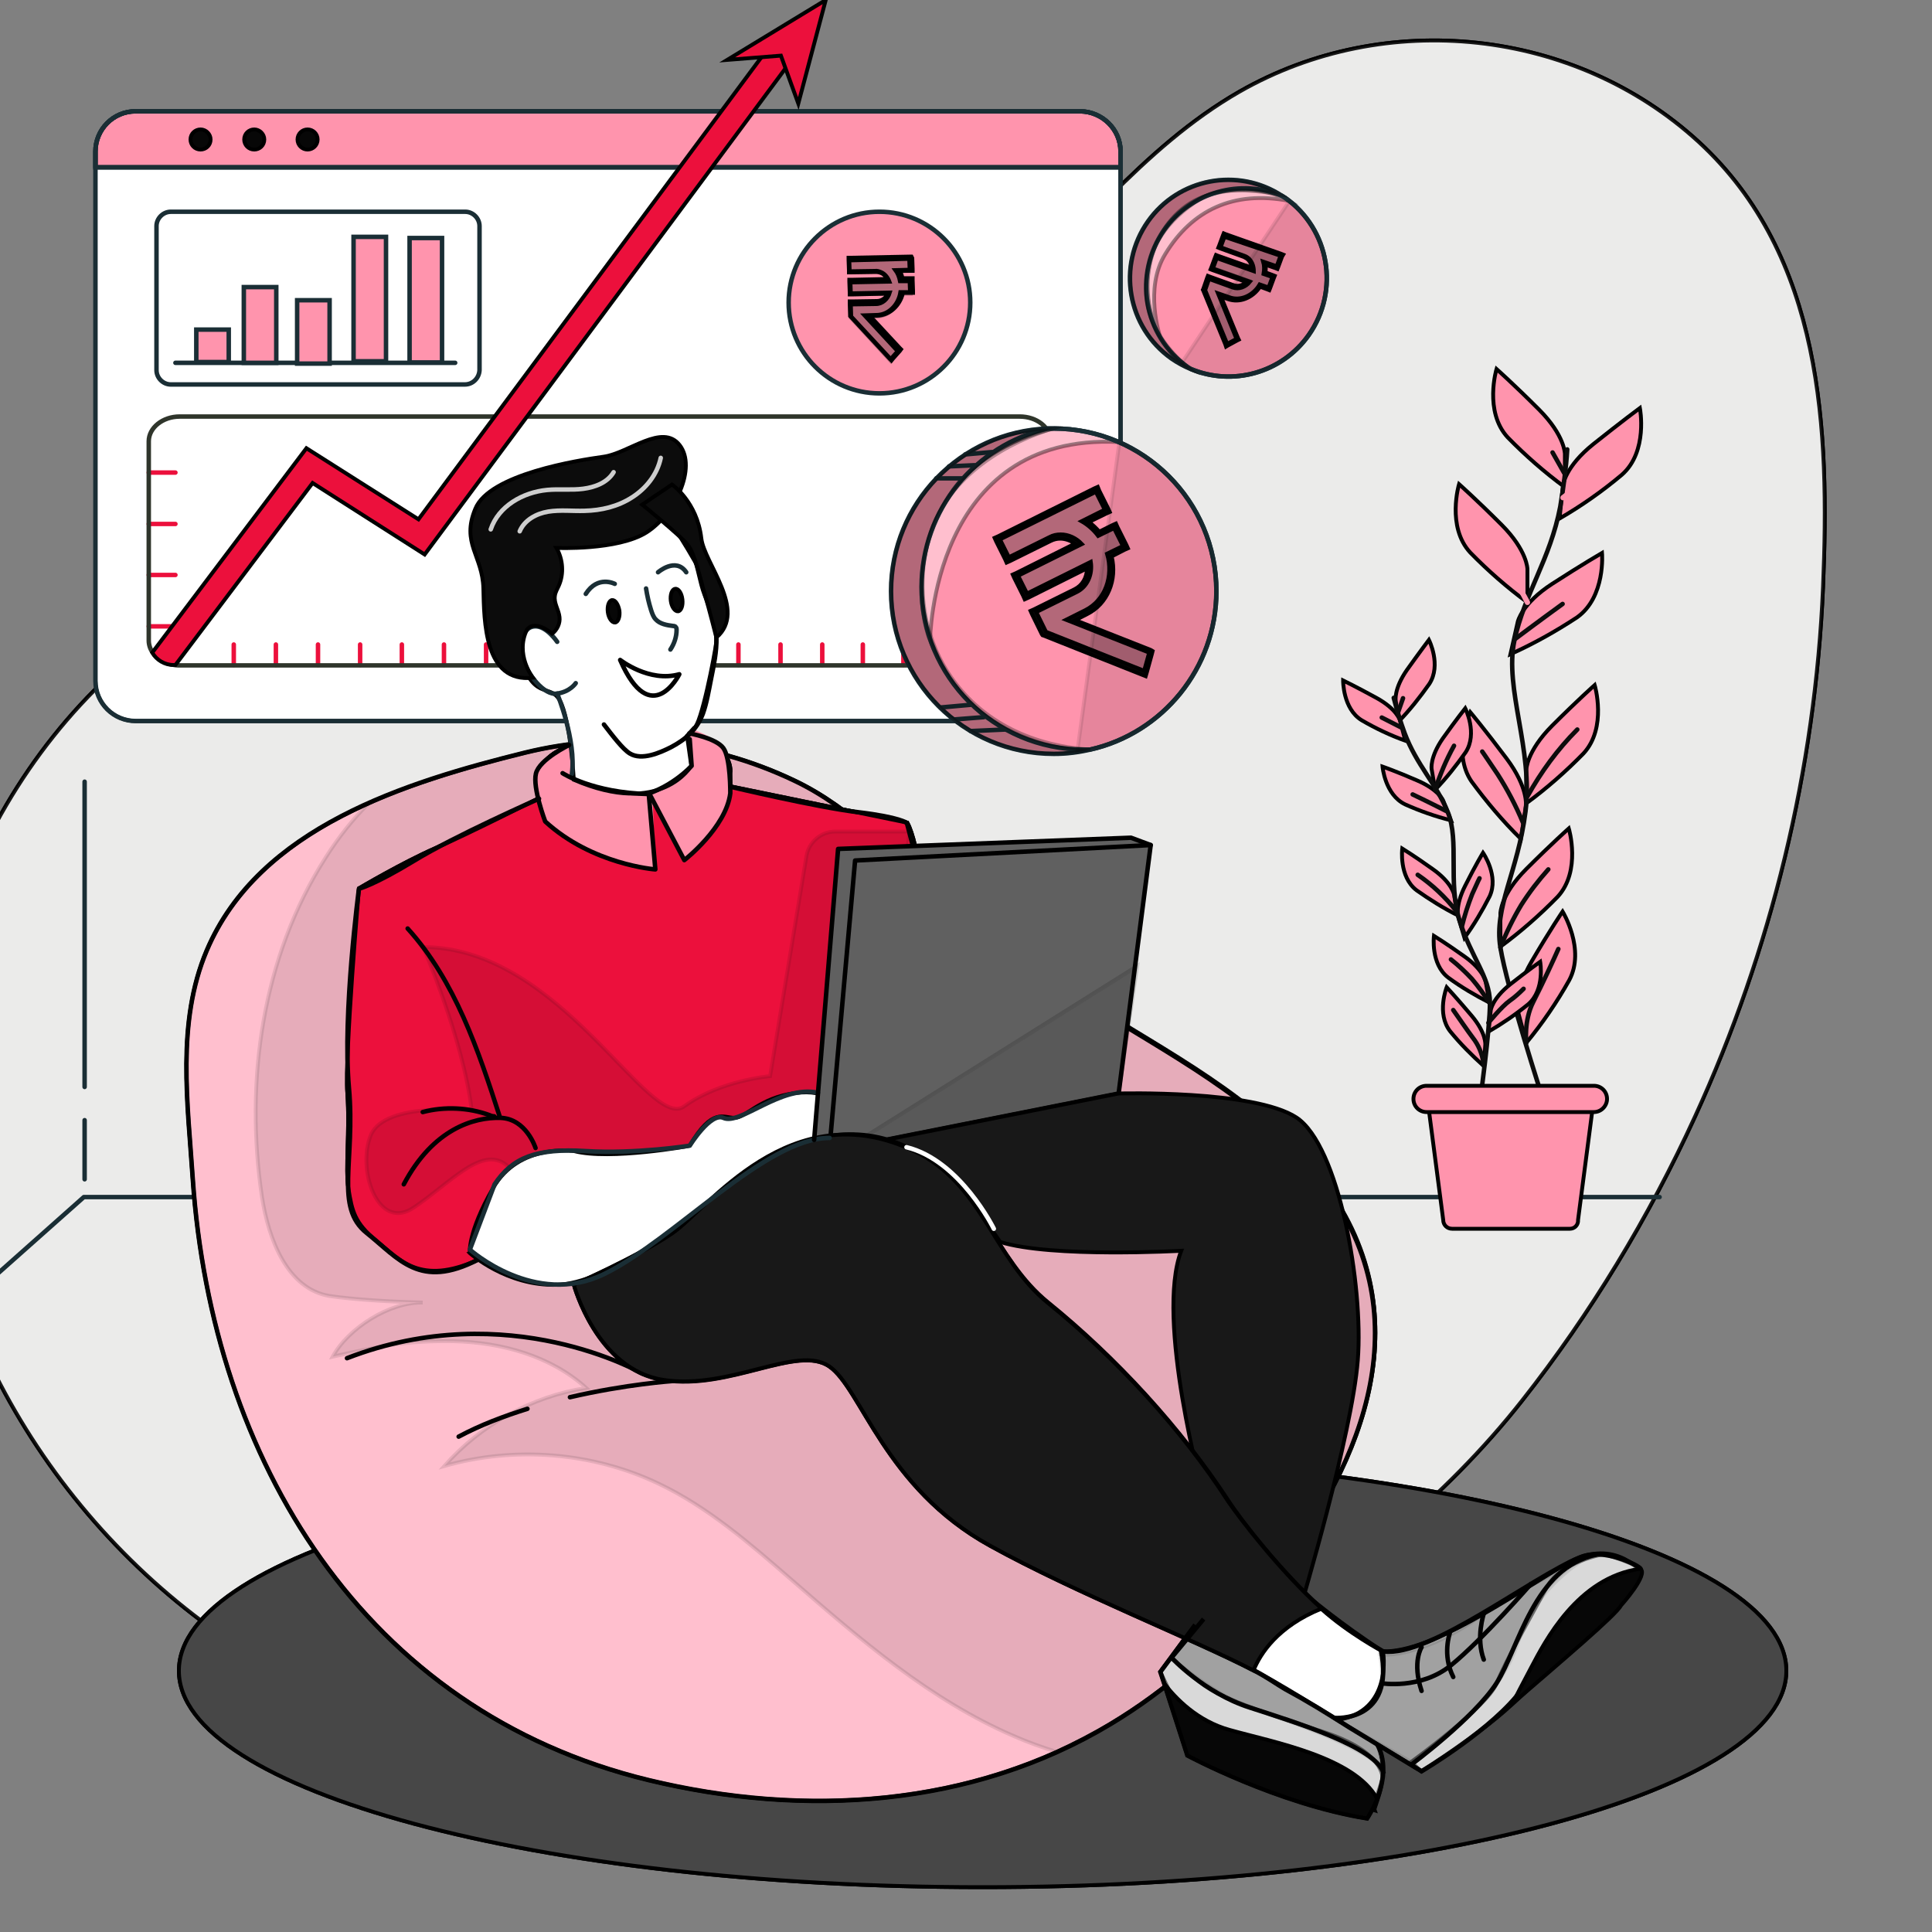 <svg width="500" height="500" viewBox="0 0 500 500" fill="none" xmlns="http://www.w3.org/2000/svg">
<rect x="0" y="0" width="500" height="500" fill="#808080" stroke="none"/>
<g clip-path="url(#clip0_4710_365)">
<path d="M320.8 23.7C295.5 38.2 277.7 62.5 256 82.1C229.3 106.2 196.2 123.2 161 130.8C132.1 137.1 101.7 137.2 73.8 147C19.4 166.1 -18 222.8 -19 280.5C-20 338.2 12.9 394.1 61.1 425.8C77.5 436.6 95.5 444.8 114.4 450.1C149.9 460.1 187.5 459.6 224.2 455.8C287.5 449.2 353.9 413.2 393.9 362.5C411.7 339.9 426.7 315.1 438.7 288.9C458.4 245.9 469.8 199.1 471.8 151.9C473.5 111.3 471.8 66.3 439.6 36.7C407.5 7.3 358.6 2.1 320.8 23.7Z" fill="#2F352B" stroke="black" stroke-miterlimit="10"/>
<path opacity="0.9" d="M320.8 23.7C295.5 38.2 277.7 62.5 256 82.1C229.3 106.2 196.2 123.2 161 130.8C132.1 137.1 101.7 137.2 73.8 147C19.4 166.1 -18 222.8 -19 280.5C-20 338.2 12.9 394.1 61.1 425.8C77.5 436.6 95.5 444.8 114.4 450.1C149.9 460.1 187.5 459.6 224.2 455.8C287.5 449.2 353.9 413.2 393.9 362.5C411.7 339.9 426.7 315.1 438.7 288.9C458.4 245.9 469.8 199.1 471.8 151.9C473.5 111.3 471.8 66.3 439.6 36.7C407.5 7.3 358.6 2.1 320.8 23.7Z" fill="white" stroke="black" stroke-miterlimit="10"/>
<path d="M254.3 488.4C369.175 488.4 462.3 463.328 462.3 432.4C462.3 401.472 369.175 376.4 254.3 376.4C139.425 376.4 46.3 401.472 46.3 432.4C46.3 463.328 139.425 488.4 254.3 488.4Z" fill="#2F352B" stroke="black" stroke-miterlimit="10"/>
<path d="M254.3 488.4C369.175 488.4 462.3 463.328 462.3 432.4C462.3 401.472 369.175 376.4 254.3 376.4C139.425 376.4 46.3 401.472 46.3 432.4C46.3 463.328 139.425 488.4 254.3 488.4Z" fill="#474747" stroke="black" stroke-miterlimit="10"/>
<path d="M290 39.2V176.2C290 181.9 285.4 186.6 279.6 186.6H35.1C29.4 186.6 24.7 182 24.7 176.2V39.2C24.7 33.5 29.3 28.8 35.1 28.8H279.6C285.3 28.9 290 33.5 290 39.2Z" fill="white" stroke="black" stroke-miterlimit="10"/>
<path d="M290 39.2V43.3H24.7V39.2C24.7 33.5 29.3 28.8 35.1 28.8H279.6C285.3 28.9 290 33.5 290 39.2Z" fill="#FF94AD" stroke="#1A2E35" stroke-width="1.16" stroke-miterlimit="10"/>
<path d="M290 39.2V176.2C290 181.9 285.4 186.6 279.6 186.6H35.1C29.4 186.6 24.7 182 24.7 176.2V39.2C24.7 33.5 29.3 28.8 35.1 28.8H279.6C285.3 28.9 290 33.5 290 39.2Z" stroke="#1A2E35" stroke-width="1.16" stroke-miterlimit="10" stroke-linecap="round" stroke-linejoin="round"/>
<path d="M290 39.2V43.3H24.7V39.2C24.7 33.5 29.3 28.8 35.1 28.8H279.6C285.3 28.9 290 33.5 290 39.2Z" stroke="#1A2E35" stroke-width="1.16" stroke-miterlimit="10" stroke-linecap="round" stroke-linejoin="round"/>
<path d="M54.5 36.1C54.5 37.6 53.3 38.7 51.9 38.7C50.4 38.7 49.3 37.5 49.3 36.1C49.3 34.6 50.5 33.5 51.9 33.5C53.3 33.5 54.5 34.7 54.5 36.1Z" fill="#070707" stroke="black" stroke-miterlimit="10"/>
<path d="M68.4 36.1C68.4 37.6 67.2 38.7 65.8 38.7C64.3 38.7 63.2 37.5 63.2 36.1C63.2 34.6 64.4 33.5 65.8 33.5C67.2 33.5 68.4 34.7 68.4 36.1Z" fill="#070707" stroke="black" stroke-miterlimit="10"/>
<path d="M79.6 38.7C81.036 38.7 82.2 37.536 82.2 36.1C82.2 34.664 81.036 33.5 79.6 33.5C78.164 33.5 77 34.664 77 36.1C77 37.536 78.164 38.7 79.6 38.7Z" fill="#070707" stroke="black" stroke-miterlimit="10"/>
<path d="M120.3 99.5H44.2C42.2 99.5 40.5 97.8 40.5 95.8V58.5C40.5 56.5 42.2 54.8 44.2 54.8H120.4C122.4 54.8 124.1 56.5 124.1 58.5V95.8C124 97.8 122.4 99.5 120.3 99.5Z" stroke="#1A2E35" stroke-width="1.16" stroke-miterlimit="10" stroke-linecap="round" stroke-linejoin="round"/>
<path d="M45.4 93.899H117.8" stroke="#1A2E35" stroke-width="1.16" stroke-miterlimit="10" stroke-linecap="round" stroke-linejoin="round"/>
<path d="M59.2 85.3H50.8V93.7H59.2V85.3Z" fill="#FF94AD" stroke="#1A2E35" stroke-width="1.16" stroke-miterlimit="10"/>
<path d="M71.5 74.3H63.1V93.9H71.5V74.3Z" fill="#FF94AD" stroke="#1A2E35" stroke-width="1.16" stroke-miterlimit="10"/>
<path d="M85.3 77.7H76.9V94.1H85.3V77.7Z" fill="#FF94AD" stroke="#1A2E35" stroke-width="1.16" stroke-miterlimit="10"/>
<path d="M99.9 61.3H91.5V93.5H99.9V61.3Z" fill="#FF94AD" stroke="#1A2E35" stroke-width="1.16" stroke-miterlimit="10"/>
<path d="M114.4 61.6H106V93.8H114.4V61.6Z" fill="#FF94AD" stroke="#1A2E35" stroke-width="1.16" stroke-miterlimit="10"/>
<path d="M227.6 101.8C240.579 101.8 251.1 91.278 251.1 78.3C251.1 65.321 240.579 54.8 227.6 54.8C214.621 54.8 204.1 65.321 204.1 78.3C204.1 91.278 214.621 101.8 227.6 101.8Z" fill="#FF94AD" stroke="#1A2E35" stroke-width="1.16" stroke-miterlimit="10"/>
<path opacity="0.3" d="M220.1 82.099L220 78.599L226.7 78.499C228.1 78.499 229.4 77.499 230 75.999L220 76.199L219.9 72.799L229.9 72.599C229.5 71.699 228.8 70.999 228 70.599C227.5 70.399 227 70.299 226.5 70.299L219.8 70.399L219.7 66.999L235.5 66.699L235.6 70.099L232.1 70.199C232.5 70.899 232.9 71.699 233.1 72.599H235.6L235.7 75.999H233.2C232.6 79.399 229.9 81.899 226.8 81.899H224.3L232.7 90.999L230.6 93.499L220.1 82.099Z" fill="black" stroke="black" stroke-miterlimit="10"/>
<path d="M235.3 66.999L235.4 69.799L231.7 69.899C232.3 70.699 232.7 71.699 232.9 72.799H235.4L235.5 75.599H233C232.5 78.899 229.9 81.499 226.8 81.499L223.7 81.599L232.3 90.899L230.5 92.899L220.3 81.899L220.2 78.799L226.7 78.699C228.4 78.699 229.8 77.399 230.3 75.699L220.2 75.899L220.1 73.099L230.2 72.899C229.8 71.799 229 70.799 228 70.399C227.5 70.199 227 69.999 226.4 70.099L219.9 70.199L219.8 67.399L235.3 66.999ZM235.9 66.399H235.4L220.1 66.699H219.6V67.199L219.7 69.999V70.499H220.2L226.7 70.399C227.2 70.399 227.6 70.499 228.1 70.699C228.8 70.999 229.3 71.599 229.7 72.199L220.3 72.399H219.8V72.899L219.9 75.699V76.199H220.4L229.8 75.999C229.2 77.199 228.1 77.899 226.9 77.899L220.4 77.999H219.9V78.499L220 81.599V81.799L220.1 81.899L230.3 92.899L230.7 93.299L231.1 92.799L232.9 90.799L233.2 90.399L232.9 90.099L225.1 81.699H227C230.2 81.599 232.9 79.199 233.7 75.799H235.8H236.3V75.299L236.2 72.499V71.999H235.7H233.6C233.4 71.299 233.2 70.699 232.9 70.099H235.7H236.2V69.599L236.1 66.799L235.9 66.399Z" fill="#070707" stroke="black" stroke-miterlimit="10"/>
<path d="M38.5 122.3H45.4" stroke="#EC103C" stroke-width="1.16" stroke-miterlimit="10" stroke-linecap="round" stroke-linejoin="round"/>
<path d="M38.5 135.6H45.4" stroke="#EC103C" stroke-width="1.16" stroke-miterlimit="10" stroke-linecap="round" stroke-linejoin="round"/>
<path d="M38.5 148.8H45.4" stroke="#EC103C" stroke-width="1.16" stroke-miterlimit="10" stroke-linecap="round" stroke-linejoin="round"/>
<path d="M38.5 162.1H45.4" stroke="#EC103C" stroke-width="1.16" stroke-miterlimit="10" stroke-linecap="round" stroke-linejoin="round"/>
<path d="M60.5 172.1V166.8" stroke="#EC103C" stroke-width="1.16" stroke-miterlimit="10" stroke-linecap="round" stroke-linejoin="round"/>
<path d="M71.4 172.1V166.8" stroke="#EC103C" stroke-width="1.16" stroke-miterlimit="10" stroke-linecap="round" stroke-linejoin="round"/>
<path d="M82.3 172.1V166.8" stroke="#EC103C" stroke-width="1.16" stroke-miterlimit="10" stroke-linecap="round" stroke-linejoin="round"/>
<path d="M93.2 172.1V166.8" stroke="#EC103C" stroke-width="1.16" stroke-miterlimit="10" stroke-linecap="round" stroke-linejoin="round"/>
<path d="M104 172.1V166.8" stroke="#EC103C" stroke-width="1.16" stroke-miterlimit="10" stroke-linecap="round" stroke-linejoin="round"/>
<path d="M114.9 172.1V166.8" stroke="#EC103C" stroke-width="1.16" stroke-miterlimit="10" stroke-linecap="round" stroke-linejoin="round"/>
<path d="M125.8 172.1V166.8" stroke="#EC103C" stroke-width="1.16" stroke-miterlimit="10" stroke-linecap="round" stroke-linejoin="round"/>
<path d="M136.7 172.1V166.8" stroke="#EC103C" stroke-width="1.16" stroke-miterlimit="10" stroke-linecap="round" stroke-linejoin="round"/>
<path d="M147.6 172.1V166.8" stroke="#EC103C" stroke-width="1.16" stroke-miterlimit="10" stroke-linecap="round" stroke-linejoin="round"/>
<path d="M158.4 172.1V166.8" stroke="#EC103C" stroke-width="1.16" stroke-miterlimit="10" stroke-linecap="round" stroke-linejoin="round"/>
<path d="M169.3 172.1V166.8" stroke="#EC103C" stroke-width="1.16" stroke-miterlimit="10" stroke-linecap="round" stroke-linejoin="round"/>
<path d="M180.2 172.1V166.8" stroke="#EC103C" stroke-width="1.16" stroke-miterlimit="10" stroke-linecap="round" stroke-linejoin="round"/>
<path d="M191.1 172.1V166.8" stroke="#EC103C" stroke-width="1.16" stroke-miterlimit="10" stroke-linecap="round" stroke-linejoin="round"/>
<path d="M202 172.1V166.8" stroke="#EC103C" stroke-width="1.16" stroke-miterlimit="10" stroke-linecap="round" stroke-linejoin="round"/>
<path d="M212.8 172.1V166.8" stroke="#EC103C" stroke-width="1.16" stroke-miterlimit="10" stroke-linecap="round" stroke-linejoin="round"/>
<path d="M223.3 172.1V166.8" stroke="#EC103C" stroke-width="1.16" stroke-miterlimit="10" stroke-linecap="round" stroke-linejoin="round"/>
<path d="M233.8 172.1V166.8" stroke="#EC103C" stroke-width="1.16" stroke-miterlimit="10" stroke-linecap="round" stroke-linejoin="round"/>
<path d="M244.2 172.1V166.8" stroke="#EC103C" stroke-width="1.16" stroke-miterlimit="10" stroke-linecap="round" stroke-linejoin="round"/>
<path d="M271.9 114.2V165.8C271.9 169.3 268.3 172.2 263.9 172.2H46.5C43.6 172.2 41 170.9 39.6 169C38.9 168.1 38.5 166.9 38.5 165.8V114.2C38.5 110.7 42.1 107.8 46.5 107.8H263.9C268.3 107.8 271.9 110.6 271.9 114.2Z" stroke="#2F352B" stroke-width="1.16" stroke-miterlimit="10"/>
<path d="M205.8 14.3L136.4 107.8L109.9 143.5L80.9 125L45.4 172.1H44.9C42.6 172.1 40.5 170.8 39.4 168.9L79.3 116L108.3 134.4L128.1 107.7L200.4 10.3L205.8 14.3Z" fill="#EC103C" stroke="black" stroke-miterlimit="10"/>
<path d="M188.2 15.5L213.7 0L206.6 26.8L202.1 14.4L188.2 15.5Z" fill="#EC103C" stroke="black" stroke-miterlimit="10"/>
<path d="M429.5 309.8H21.7L-24 350.4" stroke="#1A2E35" stroke-width="1.16" stroke-miterlimit="10" stroke-linecap="round" stroke-linejoin="round"/>
<path d="M21.9 281.3V202.3" stroke="#1A2E35" stroke-width="1.16" stroke-miterlimit="10" stroke-linecap="round" stroke-linejoin="round"/>
<path d="M21.9 305.199V289.899" stroke="#1A2E35" stroke-width="1.16" stroke-miterlimit="10" stroke-linecap="round" stroke-linejoin="round"/>
<path d="M405 117.5C405 117.5 405 112.7 398.3 106C391.6 99.3 387.3 95.5 387.3 95.5C387.3 95.5 384 106.5 390.2 113.2C394.8 117.9 399.7 122.2 405 126.1V117.5Z" fill="#FF94AD" stroke="black" stroke-miterlimit="10"/>
<path d="M395.3 147.3C395.3 147.3 395.3 142.5 388.6 135.8C381.9 129.1 377.6 125.3 377.6 125.3C377.6 125.3 374.3 136.3 380.5 143C385.1 147.7 390 152 395.3 155.9V147.3Z" fill="#FF94AD" stroke="black" stroke-miterlimit="10"/>
<path d="M404.5 125.6C404.5 125.6 405 120.8 412.4 114.9C419.8 109 424.4 105.6 424.4 105.6C424.4 105.6 426.6 116.9 419.7 122.9C414.7 127.1 409.3 130.9 403.6 134.2L404.5 125.6Z" fill="#FF94AD" stroke="black" stroke-miterlimit="10"/>
<path d="M392.8 160.9C392.8 160.9 393.8 156.2 401.7 151.1C409.6 146 414.6 143.1 414.6 143.1C414.6 143.1 415.6 154.5 408.1 159.8C402.6 163.4 396.9 166.6 390.9 169.3L392.8 160.9Z" fill="#FF94AD" stroke="black" stroke-miterlimit="10"/>
<path d="M395 199.3C395 199.3 395 194.5 401.7 187.8C408.4 181.1 412.7 177.3 412.7 177.3C412.7 177.3 416 188.3 409.8 195C405.2 199.7 400.3 204 395 207.9V199.3Z" fill="#FF94AD" stroke="black" stroke-miterlimit="10"/>
<path d="M394.9 208.6C394.9 208.6 395.6 203.9 389.9 196.3C384.2 188.7 380.5 184.3 380.5 184.3C380.5 184.3 375.7 194.7 380.8 202.2C384.7 207.5 388.9 212.5 393.6 217.1L394.9 208.6Z" fill="#FF94AD" stroke="black" stroke-miterlimit="10"/>
<path d="M388.3 236.4C388.3 236.4 388.3 231.6 395 224.9C401.7 218.2 406 214.4 406 214.4C406 214.4 409.3 225.4 403.1 232.1C398.5 236.8 393.6 241.1 388.3 245V236.4Z" fill="#FF94AD" stroke="black" stroke-miterlimit="10"/>
<path d="M392.8 261.6C392.8 261.6 391.6 257 396.4 248.8C401.2 240.6 404.4 235.9 404.4 235.9C404.4 235.9 410.4 245.7 406.1 253.7C402.9 259.4 399.2 264.8 395 269.9L392.8 261.6Z" fill="#FF94AD" stroke="black" stroke-miterlimit="10"/>
<path d="M405.6 116.3C405.3 121.3 404.6 126.2 403.8 131.1C401.2 144.8 394.5 153.6 391.9 165.9C389.3 178.2 396.8 194.1 394.8 210C392.8 225.8 386.6 234.7 388.3 245.2C390 255.8 399.3 284.4 399.3 284.4" stroke="#0C0C0C" stroke-width="1.16" stroke-linecap="round" stroke-linejoin="round"/>
<path d="M404.5 128.8L411.7 123.3" stroke="#FF94AD" stroke-width="1.365" stroke-linecap="round" stroke-linejoin="round"/>
<path d="M404.8 122.4L401.8 117.1" stroke="#0C0C0C" stroke-width="1.16" stroke-linecap="round" stroke-linejoin="round"/>
<path d="M392.2 165.3C392.2 165.3 398.2 160.8 404.4 156.3" stroke="#0C0C0C" stroke-width="1.16" stroke-linecap="round" stroke-linejoin="round"/>
<path d="M395.3 155.9C395.3 155.9 390.3 146 384.6 139.5" stroke="#FF94AD" stroke-width="1.365" stroke-linecap="round" stroke-linejoin="round"/>
<path d="M395.3 206.1C398.8 199.8 403.1 193.9 408.2 188.8" stroke="#0C0C0C" stroke-width="1.16" stroke-linecap="round" stroke-linejoin="round"/>
<path d="M394.1 212.8C392.3 208.5 390.1 204.3 387.6 200.4C384.1 195.2 383.6 194.5 383.6 194.5" stroke="#0C0C0C" stroke-width="1.16" stroke-linecap="round" stroke-linejoin="round"/>
<path d="M388.3 245.2C389.8 241.4 391.6 237.7 393.7 234.2C395.8 230.9 398.1 227.9 400.7 225" stroke="#0C0C0C" stroke-width="1.16" stroke-linecap="round" stroke-linejoin="round"/>
<path d="M395 269.9C395 269.9 394.3 264.2 396.8 259.3C399.3 254.4 402.2 248.1 403.3 245.6" stroke="#0C0C0C" stroke-width="1.16" stroke-linecap="round" stroke-linejoin="round"/>
<path d="M361.2 181.3C361.2 181.3 360.7 178.3 364.1 173.4C367.6 168.5 369.8 165.6 369.8 165.6C369.8 165.6 373.1 172.1 369.9 177C367.5 180.4 364.9 183.7 362 186.7L361.2 181.3Z" fill="#FF94AD" stroke="black" stroke-miterlimit="10"/>
<path d="M370.5 199C370.5 199 370 196 373.4 191.1C376.9 186.2 379.2 183.3 379.2 183.3C379.2 183.3 382.5 189.8 379.3 194.7C376.9 198.1 374.3 201.4 371.4 204.4L370.5 199Z" fill="#FF94AD" stroke="black" stroke-miterlimit="10"/>
<path d="M362.3 186.4C362.3 186.4 361.5 183.5 356.2 180.6C350.9 177.7 347.6 176.1 347.6 176.1C347.6 176.1 347.5 183.4 352.4 186.4C356 188.5 359.8 190.3 363.7 191.7L362.3 186.4Z" fill="#FF94AD" stroke="black" stroke-miterlimit="10"/>
<path d="M373.5 207.2C373.5 207.2 372.4 204.4 366.8 202C361.3 199.6 357.8 198.4 357.8 198.4C357.8 198.4 358.4 205.7 363.7 208.2C367.5 209.9 371.5 211.3 375.5 212.3L373.5 207.2Z" fill="#FF94AD" stroke="black" stroke-miterlimit="10"/>
<path d="M376.3 231.5C376.3 231.5 375.8 228.5 370.9 225C366 221.5 362.9 219.6 362.9 219.6C362.9 219.6 362 226.9 366.6 230.4C370 232.8 373.5 235 377.3 236.9L376.3 231.5Z" fill="#FF94AD" stroke="black" stroke-miterlimit="10"/>
<path d="M377.4 237.4C377.4 237.4 376.5 234.5 379.2 229.2C381.9 223.8 383.8 220.7 383.8 220.7C383.8 220.7 388 226.7 385.5 232C383.6 235.7 381.5 239.3 379 242.7L377.4 237.4Z" fill="#FF94AD" stroke="black" stroke-miterlimit="10"/>
<path d="M385.8 261.5C385.8 261.5 386.1 258.5 390.9 254.7C395.6 251 398.6 248.9 398.6 248.9C398.6 248.9 399.9 256.1 395.5 259.9C392.3 262.5 388.8 264.9 385.2 267L385.8 261.5Z" fill="#FF94AD" stroke="black" stroke-miterlimit="10"/>
<path d="M384.5 254.1C384.5 254.1 384 251.1 379.1 247.6C374.2 244.1 371.1 242.2 371.1 242.2C371.1 242.2 370.2 249.5 374.8 253C378.2 255.5 381.8 257.6 385.5 259.5L384.5 254.1Z" fill="#FF94AD" stroke="black" stroke-miterlimit="10"/>
<path d="M384.4 270.4C384.4 270.4 384.7 267.4 380.8 262.8C376.9 258.2 374.4 255.5 374.4 255.5C374.4 255.5 371.7 262.3 375.3 266.9C377.9 270.1 380.9 273.1 384 275.9L384.4 270.4Z" fill="#FF94AD" stroke="black" stroke-miterlimit="10"/>
<path d="M360.7 180.6C361.5 183.7 362.4 186.7 363.5 189.7C366.6 198 371.7 202.8 374.7 210.2C377.7 217.6 374.7 228.4 377.7 238.1C380.7 247.8 385.5 252.6 385.6 259.5C385.6 266.4 383 285.3 383 285.3" stroke="#0C0C0C" stroke-width="1.16" stroke-linecap="round" stroke-linejoin="round"/>
<path d="M362.7 188.3L357.6 185.7" stroke="#0C0C0C" stroke-width="1.16" stroke-linecap="round" stroke-linejoin="round"/>
<path d="M361.8 184.4L363.1 180.7" stroke="#0C0C0C" stroke-width="1.16" stroke-linecap="round" stroke-linejoin="round"/>
<path d="M374.3 209.9C374.3 209.9 370 207.7 365.6 205.6" stroke="#0C0C0C" stroke-width="1.16" stroke-linecap="round" stroke-linejoin="round"/>
<path d="M371.4 204.4C372.7 200.4 374.3 196.6 376.3 193" stroke="#0C0C0C" stroke-width="1.16" stroke-linecap="round" stroke-linejoin="round"/>
<path d="M376.9 235.8C374.1 232.2 370.7 229 366.9 226.4" stroke="#0C0C0C" stroke-width="1.16" stroke-linecap="round" stroke-linejoin="round"/>
<path d="M378.3 239.9C379 237 379.9 234.2 381 231.4C382.6 227.8 382.9 227.3 382.9 227.3" stroke="#0C0C0C" stroke-width="1.16" stroke-linecap="round" stroke-linejoin="round"/>
<path d="M385.2 264.7C385.2 264.7 388.6 260.5 390.7 259C392 258.1 393.2 257 394.3 255.9" stroke="#0C0C0C" stroke-width="1.16" stroke-linecap="round" stroke-linejoin="round"/>
<path d="M385.5 259.6C384.1 257.4 382.6 255.3 380.9 253.3C379.2 251.5 377.4 249.8 375.5 248.3" stroke="#0C0C0C" stroke-width="1.16" stroke-linecap="round" stroke-linejoin="round"/>
<path d="M384 275.8C383.8 273.5 383 271.2 381.7 269.3C379.6 266.5 377.1 262.8 376.1 261.4" stroke="#0C0C0C" stroke-width="1.16" stroke-linecap="round" stroke-linejoin="round"/>
<path d="M406.3 318H375.8C374.5 318 373.5 317 373.5 315.7L369.1 282H412.8L408.4 315.7C408.5 317 407.5 318 406.3 318Z" fill="#FF94AD" stroke="black" stroke-miterlimit="10"/>
<path d="M412.5 287.8H369.2C367.3 287.8 365.8 286.3 365.8 284.4C365.8 282.5 367.3 281 369.2 281H412.5C414.4 281 415.9 282.5 415.9 284.4C415.9 286.2 414.4 287.8 412.5 287.8Z" fill="#FF94AD" stroke="black" stroke-miterlimit="10"/>
<path d="M314.8 153C314.8 173 300.9 189.7 282.2 194H282.1C281 194.2 279.9 194.5 278.8 194.6C276.8 194.9 274.8 195 272.8 195C249.5 195 230.7 176.1 230.7 152.9C230.7 130.2 248.7 111.6 271.3 110.8C271.7 110.8 272.1 110.8 272.5 110.8C272.6 110.8 272.7 110.8 272.9 110.8C273 110.8 273.2 110.8 273.3 110.8C279.2 110.8 284.7 112.1 289.8 114.3C304.4 120.9 314.8 135.7 314.8 153Z" fill="#FF94AD"/>
<path opacity="0.4" d="M289.6 114.4C241 111.9 240.7 165.8 240.7 165.8C240.7 165.8 233.3 148.2 245.4 128.7C252.2 117.8 264 113 273.1 110.8C279 110.9 284.5 112.2 289.6 114.4Z" fill="white" stroke="black" stroke-miterlimit="10"/>
<path d="M314.8 152.999C314.8 172.999 300.8 189.799 282.1 193.999C279.1 194.699 276 195.099 272.7 195.099C249.4 195.099 230.6 176.199 230.6 152.999C230.6 130.299 248.6 111.699 271.2 110.899C271.7 110.899 272.2 110.899 272.7 110.899C295.9 110.899 314.8 129.699 314.8 152.999Z" stroke="#1A2E35" stroke-width="1.16" stroke-miterlimit="10" stroke-linecap="round" stroke-linejoin="round"/>
<path d="M314.8 152.999C314.8 172.999 300.8 189.799 282.1 193.999C281.6 193.999 281.1 193.999 280.6 193.999C257.3 193.999 238.5 175.099 238.5 151.899C238.5 131.899 252.5 115.099 271.2 110.899C271.7 110.899 272.2 110.899 272.7 110.899C295.9 110.899 314.8 129.699 314.8 152.999Z" stroke="#1A2E35" stroke-width="1.16" stroke-miterlimit="10" stroke-linecap="round" stroke-linejoin="round"/>
<path d="M251.2 189.2L260.1 188.8" stroke="#1A2E35" stroke-width="1.16" stroke-miterlimit="10" stroke-linecap="round" stroke-linejoin="round"/>
<path d="M246.9 186.2L254.6 185.6" stroke="#1A2E35" stroke-width="1.16" stroke-miterlimit="10" stroke-linecap="round" stroke-linejoin="round"/>
<path d="M243.4 183.099L251.2 182.399" stroke="#1A2E35" stroke-width="1.16" stroke-miterlimit="10" stroke-linecap="round" stroke-linejoin="round"/>
<path d="M242.3 123.8H249" stroke="#1A2E35" stroke-width="1.16" stroke-miterlimit="10" stroke-linecap="round" stroke-linejoin="round"/>
<path d="M245.6 120.699L252.2 120.399" stroke="#1A2E35" stroke-width="1.16" stroke-miterlimit="10" stroke-linecap="round" stroke-linejoin="round"/>
<path d="M249.8 117.6L256.7 117" stroke="#1A2E35" stroke-width="1.16" stroke-miterlimit="10" stroke-linecap="round" stroke-linejoin="round"/>
<path opacity="0.3" d="M282.2 193.999H282.1C279.1 194.699 276 195.099 272.7 195.099C249.4 195.099 230.6 176.199 230.6 152.999C230.6 130.299 248.6 111.699 271.2 110.899C271.6 110.899 272 110.899 272.4 110.899C262.1 114.099 244.9 122.399 240.3 139.699C233.7 164.099 248.4 191.899 282.2 193.999Z" fill="black" stroke="black" stroke-miterlimit="10"/>
<path opacity="0.1" d="M314.8 152.999C314.8 172.999 300.9 189.699 282.2 193.999H282.1C281 194.199 279.9 194.499 278.8 194.599L289.7 114.399C304.4 120.899 314.8 135.699 314.8 152.999Z" fill="black" stroke="black" stroke-miterlimit="10"/>
<path opacity="0.3" d="M270.4 164.1L267.6 158.4L278.5 152.9C280.8 151.7 282.2 149.1 281.9 146.3L265.6 154.5L262.9 149L279.2 140.8C277.9 139.6 276.2 138.9 274.5 138.9C273.6 138.9 272.7 139.1 271.8 139.5L260.9 145L258.2 139.5L283.9 126.7L286.6 132.2L281 135C282.3 135.8 283.5 136.9 284.5 138.2L288.6 136.1L291.3 141.6L287.2 143.7C288.8 149.8 286.3 155.9 281.2 158.5L277.1 160.5L298 168.8L296.4 174.5L270.4 164.1Z" fill="black" stroke="black" stroke-miterlimit="10"/>
<path d="M283.6 127.3L285.9 131.9L279.9 134.9C281.5 135.8 283 137.1 284.2 138.7L288.3 136.7L290.6 141.3L286.5 143.3C288.2 149.2 286 155.3 280.9 157.9L275.9 160.4L297.4 168.9L296.1 173.6L270.7 163.5L268.2 158.4L278.7 153.2C281.5 151.8 282.8 148.6 282.3 145.4L265.8 153.6L263.5 149L280 140.8C278.5 139.2 276.5 138.3 274.5 138.3C273.5 138.3 272.5 138.5 271.6 139L261.1 144.2L258.8 139.6L283.6 127.3ZM284.1 126L283.2 126.4L258.3 138.8L257.4 139.2L257.8 140.1L260.1 144.7L260.5 145.6L261.4 145.2L271.9 140C272.7 139.6 273.5 139.4 274.4 139.4C275.7 139.4 277.1 139.9 278.2 140.7L263 148.3L262.1 148.7L262.5 149.6L264.8 154.2L265.2 155.1L266.1 154.7L281.3 147.1C281.3 149.5 280.1 151.5 278.1 152.5L267.6 157.7L266.7 158.1L267.1 159L269.6 164.1L269.8 164.4L270.1 164.5L295.5 174.6L296.5 175L296.8 174L298.1 169.3L298.3 168.5L297.8 168.2L278.3 160.5L281.4 158.9C286.6 156.3 289.2 150.1 287.7 144L291 142.3L291.9 141.9L291.5 141L289.2 136.4L288.8 135.5L287.9 135.9L284.5 137.6C283.7 136.7 282.8 135.8 281.8 135.1L286.3 132.9L287.2 132.5L286.8 131.6L284.5 127L284.1 126Z" fill="#070707" stroke="black" stroke-miterlimit="10"/>
<path d="M338.7 86.7C331.7 96.6 318.9 100 308.2 95.6C308.2 95.6 308.1 95.6 308 95.5C307.2 95.2 306.4 94.8 305.6 94.3C304.8 93.8 303.9 93.3 303.1 92.8C291.6 84.7 288.9 68.8 297 57.3C304.8 46.3 319.8 43.3 331.2 50.3C331.4 50.4 331.6 50.5 331.8 50.7C332.1 50.9 332.3 51 332.6 51.2C333 51.5 333.4 51.8 333.8 52.1C344.2 60.4 346.5 75.6 338.7 86.7Z" fill="#FF94AD"/>
<path opacity="0.4" d="M300.2 87C300.2 87 296 74.7 301.6 65.7C308.5 54.4 319.2 49.2 333.7 52C333.7 52 325.8 46.7 312.7 50.5C299.5 54.3 292.5 72.4 300.2 87Z" fill="white" stroke="black" stroke-miterlimit="10"/>
<path d="M338.7 86.7C331.7 96.6 318.9 100 308.2 95.5C306.5 94.8 304.8 93.9 303.2 92.8C291.7 84.7 289 68.8 297.1 57.3C305 46.1 320.4 43.2 331.8 50.7C332.1 50.9 332.3 51 332.6 51.2C344.1 59.3 346.8 75.2 338.7 86.7Z" stroke="#1A2E35" stroke-width="1.16" stroke-miterlimit="10" stroke-linecap="round" stroke-linejoin="round"/>
<path d="M338.7 86.699C331.7 96.599 318.9 99.999 308.2 95.499C307.9 95.299 307.7 95.199 307.4 94.999C295.9 86.899 293.2 70.999 301.3 59.499C308.3 49.599 321.1 46.199 331.8 50.699C332.1 50.899 332.3 50.999 332.6 51.199C344.1 59.299 346.8 75.199 338.7 86.699Z" stroke="#1A2E35" stroke-width="1.16" stroke-miterlimit="10" stroke-linecap="round" stroke-linejoin="round"/>
<path opacity="0.3" d="M331.2 50.3C324.2 49.1 315.4 48.4 310.7 51.4C302 57 296.5 64.1 296.6 75.5C296.7 86.9 307.4 95 307.4 95L308 95.5C306.3 94.8 304.7 93.9 303.2 92.8C291.7 84.7 289 68.8 297.1 57.3C304.9 46.2 319.9 43.3 331.2 50.3Z" fill="black" stroke="black" stroke-miterlimit="10"/>
<path opacity="0.1" d="M338.7 86.7C331.7 96.6 318.9 100 308.2 95.6C308.2 95.6 308.1 95.6 308 95.5C307.2 95.2 306.4 94.8 305.6 94.3L333.7 52C344.2 60.4 346.5 75.6 338.7 86.7Z" fill="black" stroke="black" stroke-miterlimit="10"/>
<path opacity="0.3" d="M311.8 74.999L313 71.699L319.3 73.899C320.7 74.399 322.2 73.899 323.2 72.699L313.7 69.299L314.8 66.099L324.3 69.499C324.3 68.499 323.9 67.599 323.2 66.899C322.8 66.499 322.4 66.299 321.9 66.099L315.6 63.899L316.7 60.699L331.6 65.999L330.5 69.199L327.2 67.999C327.4 68.799 327.4 69.699 327.3 70.599L329.7 71.399L328.6 74.599L326.2 73.799C324.4 76.699 321 78.099 318.1 77.099L315.7 76.299L320.4 87.699L317.6 89.299L311.8 74.999Z" fill="black" stroke="black" stroke-miterlimit="10"/>
<path d="M331.4 66.199L330.4 68.899L326.9 67.699C327.2 68.699 327.2 69.799 327 70.899L329.3 71.699L328.3 74.399L326 73.599C324.3 76.499 321 77.999 318.1 76.899L315.2 75.899L320 87.699L317.6 88.999L311.9 75.099L312.9 72.199L319 74.399C320.6 74.999 322.4 74.299 323.5 72.899L313.9 69.499L314.9 66.799L324.5 70.199C324.5 68.999 324.1 67.899 323.4 67.099C323 66.699 322.6 66.399 322 66.199L315.9 63.999L316.9 61.299L331.4 66.199ZM332.1 65.899L331.6 65.699L317.2 60.599L316.7 60.399L316.5 60.899L315.5 63.599L315.3 64.099L315.8 64.299L321.9 66.499C322.3 66.699 322.7 66.899 323.1 67.299C323.6 67.799 323.9 68.499 324 69.299L315.2 66.199L314.7 65.999L314.5 66.499L313.5 69.199L313.3 69.699L313.8 69.899L322.6 72.999C321.6 73.899 320.4 74.199 319.2 73.799L313.1 71.599L312.6 71.399L312.4 71.899L311.4 74.799L311.3 74.999L311.4 75.199L317.1 89.099L317.3 89.699L317.8 89.399L320.2 88.099L320.6 87.899L320.4 87.499L316 76.799L317.8 77.399C320.8 78.499 324.2 77.099 326.1 74.199L328 74.899L328.5 75.099L328.7 74.599L329.7 71.899L329.9 71.399L329.4 71.199L327.5 70.499C327.6 69.799 327.6 69.199 327.5 68.499L330.1 69.399L330.6 69.599L330.8 69.099L331.8 66.399L332.1 65.899Z" fill="#070707" stroke="black" stroke-miterlimit="10"/>
<path d="M325.5 413.199C314.6 426.099 301.9 437.399 287.4 446.099C282.9 448.799 278.2 451.199 273.5 453.399C240.6 468.199 203 469.199 167.9 460.699C94.1 442.799 54.9 377.599 49.9 305.299C48.6 285.699 45.6 264.599 53.5 245.999C61.4 227.599 77.4 215.899 95.6 207.799C108.7 201.999 123 197.999 135.9 194.799C159.4 188.999 183.8 191.599 205.6 201.999C220.8 209.199 231.6 221.699 244.4 232.199C245.8 233.299 247.1 234.399 248.5 235.499C261.4 245.899 275 255.399 289.1 263.999C310.6 277.099 332.5 289.399 346.3 311.399C368 346.599 349.6 384.699 325.5 413.199Z" fill="#FF94AD" stroke="black" stroke-miterlimit="10"/>
<path opacity="0.4" d="M325.5 413.199C314.6 426.099 301.9 437.399 287.4 446.099C282.9 448.799 278.2 451.199 273.5 453.399C240.6 468.199 203 469.199 167.9 460.699C94.1 442.799 54.9 377.599 49.9 305.299C48.6 285.699 45.6 264.599 53.5 245.999C61.4 227.599 77.4 215.899 95.6 207.799C108.7 201.999 123 197.999 135.9 194.799C159.4 188.999 183.8 191.599 205.6 201.999C220.8 209.199 231.6 221.699 244.4 232.199C245.8 233.299 247.1 234.399 248.5 235.499C261.4 245.899 275 255.399 289.1 263.999C310.6 277.099 332.5 289.399 346.3 311.399C368 346.599 349.6 384.699 325.5 413.199Z" fill="white" stroke="black" stroke-miterlimit="10"/>
<path d="M248.4 235.499C247 234.399 245.7 233.299 244.3 232.199C231.5 221.599 220.7 209.199 205.5 201.999C183.7 191.599 159.3 188.999 135.8 194.799C105.1 202.399 67 214.099 53.5 245.999C45.6 264.599 48.6 285.699 49.9 305.299C54.9 377.599 94 442.799 167.9 460.699C208.1 470.399 251.4 467.799 287.4 446.199C301.9 437.499 314.6 426.199 325.5 413.299C349.5 384.799 368 346.599 346.1 311.599C332.4 289.599 310.4 277.299 288.9 264.199C274.9 255.499 261.3 245.899 248.4 235.499Z" stroke="black" stroke-width="1.16" stroke-miterlimit="10"/>
<path d="M136.5 364.6C130.4 366.5 124.3 368.8 118.7 371.8" stroke="black" stroke-width="1.16" stroke-miterlimit="10" stroke-linecap="round" stroke-linejoin="round"/>
<path d="M174.2 357.399C174.2 357.399 162.1 358.199 147.5 361.599" stroke="black" stroke-width="1.16" stroke-miterlimit="10" stroke-linecap="round" stroke-linejoin="round"/>
<path d="M166.3 355.5C166.3 355.5 131.6 335.3 89.8 351.5" stroke="black" stroke-width="1.16" stroke-miterlimit="10" stroke-linecap="round" stroke-linejoin="round"/>
<path opacity="0.1" d="M325.5 413.2C314.6 426.1 301.9 437.4 287.4 446.1C282.9 448.8 278.2 451.2 273.5 453.4C269.7 452.2 266 450.9 262.4 449.3C240.8 440 222.6 424.3 204.9 408.9C194.2 399.6 183.3 390.1 170.5 384C153.4 375.8 133.2 374.2 115 379.4C124.4 368.7 137.6 361.4 151.7 359.2C142.5 350.9 129.8 347.4 117.4 347.1C105 346.9 98.2 348.4 86.1 351.1C90.1 343.7 100.9 336.9 109.4 337.1C100.9 336.9 91.3 336.3 85.3 335.4C74.4 333.6 69.5 320.8 67.8 309.8C63.3 279.7 67.9 247.5 84.3 221.9C87.7 216.5 91.5 211.8 95.6 207.7C108.7 201.9 123 197.9 135.9 194.7C159.4 188.9 183.8 191.5 205.6 201.9C220.8 209.1 231.6 221.6 244.4 232.1C245.8 233.2 247.1 234.3 248.5 235.4C261.4 245.8 275 255.3 289.1 263.9C310.6 277 332.5 289.3 346.3 311.3C368 346.6 349.6 384.7 325.5 413.2Z" fill="black" stroke="black" stroke-miterlimit="10"/>
<path d="M337.6 412.399C337.6 412.399 347.3 420.599 358 427.399C371.8 428.299 365.6 444.999 365.6 444.999L353.8 452.599C353.8 452.599 333.6 436.599 322.6 431.399C311.6 426.099 337.6 412.399 337.6 412.399Z" fill="white" stroke="black" stroke-miterlimit="10"/>
<path opacity="0.3" d="M239.7 236.9C239.7 236.9 237.8 218.2 234.8 212.9L189 203.5V200C189 200 190.1 193.8 179.9 190C169.7 186.1 148.4 191.2 142.9 195.3C137.4 199.4 139.4 206.6 139.4 206.6C139.4 206.6 121 215.9 112.7 219.5C104.4 223.1 92.9 229.9 92.9 229.9C92.9 229.9 89.2 272.9 89.9 282.9C90.6 292.9 89.3 302.3 90.2 307.8C91.1 313.3 91.7 316.5 97.5 321.2C103.3 325.9 108.6 332.9 123.8 326L121.7 324.3L221.8 290.6L239.7 236.9Z" fill="black" stroke="black" stroke-miterlimit="10"/>
<path d="M239.7 236.9C239.7 236.9 237.8 218.2 234.8 212.9L189 203.5V200C189 200 190.1 193.8 179.9 190C169.7 186.1 148.4 191.2 142.9 195.3C137.4 199.4 139.4 206.6 139.4 206.6C139.4 206.6 121 215.9 112.7 219.5C104.4 223.1 92.9 229.9 92.9 229.9C92.9 229.9 89.2 272.9 89.9 282.9C90.6 292.9 89.3 302.3 90.2 307.8C91.1 313.3 91.7 316.5 97.5 321.2C103.3 325.9 108.6 332.9 123.8 326L121.7 324.3L221.8 290.6L239.7 236.9Z" fill="#2F352B" stroke="black" stroke-miterlimit="10"/>
<path d="M239.7 236.9C239.7 236.9 237.8 218.2 234.8 212.9L189 203.5V200C189 200 190.1 193.8 179.9 190C169.7 186.1 148.4 191.2 142.9 195.3C137.4 199.4 139.4 206.6 139.4 206.6C139.4 206.6 121 215.9 112.7 219.5C104.4 223.1 92.9 229.9 92.9 229.9C92.9 229.9 89.2 272.9 89.9 282.9C90.6 292.9 89.3 302.3 90.2 307.8C91.1 313.3 91.7 316.5 97.5 321.2C103.3 325.9 108.6 332.9 123.8 326L121.7 324.3L221.8 290.6L239.7 236.9Z" fill="#EC103C" stroke="black" stroke-miterlimit="10"/>
<path opacity="0.1" d="M235.4 215.2H216.2C212.5 215.2 209.3 217.9 208.7 221.6L199.3 278.5C199.3 278.5 186.3 279.6 177.1 286.3C167.9 293 145.2 245.1 109.5 245.1C109.5 245.1 119.8 268.6 122.1 287.4C122.1 287.4 99.7 285 95.999 293.7C92.299 302.5 97.7 318.9 107.1 312.5C116.6 306.2 125.4 295.5 131.8 302.2C138.2 308.9 166.4 312.5 166.4 312.5L209.9 290.7L226.8 282.8L235.4 215.2Z" fill="black" stroke="black" stroke-miterlimit="10"/>
<path d="M174.5 187.1C174.5 187.1 185.4 190.1 187.1 193.8C188.9 197.4 188.7 206.7 188.7 206.7C188.7 206.7 185.7 214.9 177 222.8L168.9 206.7L169.6 225C169.6 225 154.2 222.4 147.7 217.5C141.2 212.6 141.2 212.6 141.2 212.6C141.2 212.6 138.4 203.4 138.8 200.2C139.2 197 151 190.7 151 190.7L174.5 187.1Z" fill="#FF94AD"/>
<path d="M355.7 468.5C355.4 467.8 360.2 459.4 356.4 450.8C352.7 442.2 346.7 445.5 346.7 445.5C346.7 445.5 329.8 434.7 322.6 431.3C315.5 427.9 307.8 422.5 307.8 422.5L300.3 432.6L307.3 454.1L355.7 468.5Z" fill="#B2B2B2" stroke="black" stroke-miterlimit="10"/>
<path d="M346.1 445.1L367.9 458.4C367.9 458.4 383.2 448.6 390.5 441.8C397.8 435 414.1 420.6 414.1 420.6L424.5 406.6C424.5 406.6 417.3 397.6 405.2 404.8C389.6 414.1 370.6 427.5 357.9 427.4C358 427.4 360.5 443 346.1 445.1Z" fill="#B2B2B2" stroke="black" stroke-miterlimit="10"/>
<path d="M170.8 130.8C170.8 130.8 180.7 145.7 182.5 150.6C184.3 155.4 185.7 162.6 185.4 166C185 169.4 181.4 187.9 179.6 188.4L177.8 190.4L178.9 198.2C178.9 198.2 171.2 211.6 148.5 201.8C148.5 201.8 147.6 186.2 144.9 181.3C142.1 176.4 138 182.2 133.9 168.1C129.8 154 142.9 139.2 142.9 139.2L170.8 130.8Z" fill="white" stroke="black" stroke-miterlimit="10"/>
<path opacity="0.5" d="M415.1 402.2C415.1 402.2 403.9 404.1 400.3 410.8C396.7 417.4 389.7 429.7 387.3 435.7C384.9 441.7 365.2 456 365.2 456L367.8 458.4C367.8 458.4 383.8 448.5 393.5 439.1C403.2 429.7 424.5 406 424.5 406C424.5 406 423 404.5 415.1 402.2Z" fill="white" stroke="black" stroke-miterlimit="10"/>
<path opacity="0.5" d="M303.1 429L300.3 432.7L308.8 450.4L355.6 467.2L357.8 460.3C357.8 460.3 358.5 453.3 342.1 448.1C325.7 442.8 315.6 439.3 311 435.7C306.4 432.1 303.1 429 303.1 429Z" fill="white" stroke="black" stroke-miterlimit="10"/>
<path d="M148.6 297.9C148.6 297.9 134.3 295.7 127.6 307.5C120.9 319.2 121.6 324.3 121.6 324.3C121.6 324.3 131.1 332.9 144.1 332.5C157.1 332.1 176.1 317.1 182.3 312.2C188.5 307.3 204.1 293.4 214.7 296.3L215.8 286.2C215.8 286.2 214.8 281.7 205.7 282.9C196.6 284.1 193 289.3 190.1 289.3C187.2 289.3 184.4 286.5 178.5 296.5C178.5 296.6 157.8 300.3 148.6 297.9Z" fill="white" stroke="black" stroke-miterlimit="10"/>
<path d="M167.2 152.3C167.5 154.2 167.9 156 168.5 157.9C168.8 158.8 169.1 159.7 169.7 160.3C170.8 161.5 172.6 161.8 174.2 162C174.5 162 174.8 162.1 174.9 162.3C175.1 162.5 175.1 162.8 175.1 163C175.1 164.8 174.5 166.6 173.5 168.1" stroke="#1A2E35" stroke-width="1.16" stroke-miterlimit="10" stroke-linecap="round" stroke-linejoin="round"/>
<path opacity="0.1" d="M312.8 417L303.2 429C303.2 429 313.8 438.7 324.7 442.4C335.6 446 354.7 452.9 357.9 458.1L356.7 451.8C356.7 451.8 326.8 433.5 319.9 429.1C313 424.7 312.8 417 312.8 417Z" fill="black" stroke="black" stroke-miterlimit="10"/>
<path opacity="0.1" d="M346.1 445.1L365.2 456C365.2 456 374.6 449.6 379.3 444.8C384 440 389.6 434.8 393.2 424.1C398.1 409.3 412 402.3 412 402.3C412 402.3 392.6 411.4 382.6 418.6C372.5 425.8 362.7 428.7 357 428.2C357 428.1 361.6 442.6 346.1 445.1Z" fill="black" stroke="black" stroke-miterlimit="10"/>
<path d="M160.5 170.8C160.5 170.8 168 176.7 175.8 174.5C175.8 174.5 168.5 189.1 160.5 170.8Z" fill="white" stroke="black" stroke-width="1.16" stroke-miterlimit="10" stroke-linecap="round" stroke-linejoin="round"/>
<path d="M160.299 158C160.499 159.6 159.999 161 159.199 161.1C158.399 161.2 157.499 160 157.299 158.4C157.099 156.8 157.599 155.4 158.399 155.3C159.199 155.2 159.999 156.4 160.299 158Z" fill="#070707" stroke="black" stroke-miterlimit="10"/>
<path d="M176.6 155.1C176.8 156.7 176.3 158.1 175.5 158.2C174.7 158.3 173.8 157.1 173.6 155.5C173.4 153.9 173.9 152.5 174.7 152.4C175.5 152.2 176.4 153.4 176.6 155.1Z" fill="#070707" stroke="black" stroke-miterlimit="10"/>
<path d="M159.1 151.1C159.1 151.1 154.7 148.8 151.6 153.7" stroke="#1A2E35" stroke-width="1.16" stroke-miterlimit="10" stroke-linecap="round" stroke-linejoin="round"/>
<path d="M170.3 148.1C170.3 148.1 174.9 144.1 177.6 148.1" stroke="#1A2E35" stroke-width="1.16" stroke-miterlimit="10" stroke-linecap="round" stroke-linejoin="round"/>
<path d="M144.2 166.1C144.2 166.1 141.4 161.9 138.4 162.1C135.4 162.2 134.2 166.4 135.3 170.4C136.4 174.4 140.8 180.1 144.2 179.5C147.6 179 149 176.8 149 176.8" stroke="#1A2E35" stroke-width="1.16" stroke-miterlimit="10" stroke-linecap="round" stroke-linejoin="round"/>
<path d="M171.2 134.2C174.4 136.8 177.7 139.7 179.4 143.6C180.8 146.9 181.1 150.5 182.4 153.9C183.8 157.5 185.3 161.2 185.4 165.1C185.5 168.6 184.7 172.3 184 175.8C183.4 178.8 182.9 181.9 181.9 184.7C180.3 188.9 177.4 191.4 173.6 193.4C170.8 194.8 166.1 196.9 163 195C161.2 193.9 158.6 190.5 156.3 187.5" stroke="black" stroke-width="1.16" stroke-miterlimit="10" stroke-linecap="round" stroke-linejoin="round"/>
<path d="M144.2 179.5C144.2 179.5 149.2 191.7 148 200.3" stroke="#1A2E35" stroke-width="1.16" stroke-miterlimit="10" stroke-linecap="round" stroke-linejoin="round"/>
<path d="M142.9 164C144.2 163 145 161.3 144.8 159.7C144.6 157.8 143.3 156.1 143.6 154.2C143.7 153.3 144.2 152.5 144.6 151.6C146 148.5 145.7 144.7 144 141.8C144 141.8 159.8 142.5 167.3 137.8C174.7 133.1 180.4 121 175.9 115.2C171.4 109.4 162.7 117.3 156.2 118.2C149.7 119.1 126.6 122.7 123 131.7C119.3 140.6 124.9 143.8 125.1 152.3C125.3 160.8 125.3 176.8 137.9 175.4C137.9 175.4 133.2 169.3 136.4 162.9C138.6 160.2 142.9 164 142.9 164Z" fill="#0C0C0C" stroke="black" stroke-miterlimit="10"/>
<path d="M173.9 125.399C173.9 125.399 180.4 129.799 181.5 139.299C182.2 145.699 193.5 157.999 185.4 164.999C185.4 164.999 183.5 157.499 182.4 153.799C181.3 150.099 179.9 143.399 178 140.999C176.1 138.599 166.2 130.599 166.2 130.599L173.9 125.399Z" fill="#0C0C0C" stroke="black" stroke-miterlimit="10"/>
<path d="M145.599 200.1C145.599 200.1 153.399 205.2 167.899 205.5L169.599 225C169.599 225 153.299 223.8 141.099 212.6C141.099 212.6 137.799 203.9 138.699 200.2C139.599 196.5 147.299 192.8 147.299 192.8" stroke="black" stroke-width="1.16" stroke-miterlimit="10" stroke-linecap="round" stroke-linejoin="round"/>
<path d="M178.5 191.3L179 198.2C173.7 203.6 168 205.3 168 205.3L177.1 222.6C177.1 222.6 187.9 214.2 189 205.3C189 205.3 189.1 196.2 187.2 193.6C185.3 191 178.4 189.8 178.4 189.8" stroke="#050505" stroke-width="1.16" stroke-miterlimit="10" stroke-linecap="round" stroke-linejoin="round"/>
<path opacity="0.8" d="M134.5 137.5C135.7 134.6 138.8 132.9 141.9 132.4C145 131.9 148.2 132.3 151.3 132.2C155.6 132.1 159.9 131.1 163.6 128.7C167.2 126.4 170.1 122.8 171 118.5" stroke="white" stroke-width="1.16" stroke-miterlimit="10" stroke-linecap="round" stroke-linejoin="round"/>
<path opacity="0.8" d="M127 137C129 131 135.3 127.4 141.6 126.8C144.7 126.5 147.8 126.9 150.9 126.5C154 126.1 157.2 124.9 158.8 122.2" stroke="white" stroke-width="1.16" stroke-miterlimit="10" stroke-linecap="round" stroke-linejoin="round"/>
<path d="M123.7 326C108.6 333.8 103.3 325.8 94.9 319.1C86.5 312.4 92 300.6 90.3 281.5C88.6 262.4 92.9 230 92.9 230C92.9 230 96.7 229.1 107.1 222.8C117.5 216.4 139.5 206.7 139.5 206.7" stroke="#020202" stroke-width="1.16" stroke-miterlimit="10" stroke-linecap="round" stroke-linejoin="round"/>
<path d="M138.6 297.1C138.6 297.1 136.2 289.5 129.5 289.3C122.7 289.1 112.1 292.1 104.5 306.5" stroke="black" stroke-width="1.16" stroke-miterlimit="10" stroke-linecap="round" stroke-linejoin="round"/>
<path d="M127.899 288.9C127.499 288.9 127.099 288.8 126.699 288.6C121.199 286.6 115.099 286.3 109.399 287.8" stroke="black" stroke-width="1.16" stroke-miterlimit="10" stroke-linecap="round" stroke-linejoin="round"/>
<path d="M105.5 240.3C117.8 253.9 123.8 271.8 129.4 289.2" stroke="#020202" stroke-width="1.16" stroke-miterlimit="10" stroke-linecap="round" stroke-linejoin="round"/>
<path d="M189 203.6C189 203.6 211.3 208.9 222.1 210.2C233 211.5 234.7 213 234.7 213L236.7 220.6" stroke="#020202" stroke-width="1.16" stroke-miterlimit="10" stroke-linecap="round" stroke-linejoin="round"/>
<path d="M292.7 216.8L216.9 219.7L210.7 297.7H223.7L289.5 283L297.8 218.7L292.7 216.8Z" fill="#606060"/>
<g opacity="0.15">
<path d="M214.6 300L294.3 250L289.5 283L214.6 300Z" fill="#2D2D2D" stroke="black" stroke-miterlimit="10"/>
<path opacity="0.7" d="M214.6 300L294 250.3L289.5 283L214.6 300Z" fill="#2D2D2D" stroke="black" stroke-miterlimit="10"/>
</g>
<path d="M214.6 297.9L221.3 222.7L297.8 218.7L289.5 283L214.6 297.9Z" stroke="black" stroke-width="1.16" stroke-miterlimit="10" stroke-linecap="round" stroke-linejoin="round"/>
<path d="M289.5 282.999C289.5 282.999 324.5 281.999 335.5 289.199C346.5 296.399 352.9 332.699 351.4 351.999C349.9 371.299 336.7 415.499 336.7 415.499L311.4 386.799C311.4 386.799 298.9 341.399 305.7 323.699C305.7 323.699 272.1 325.599 258.8 321.399C258.8 321.399 246.9 301.999 226.6 295.499L289.5 282.999Z" fill="#181818" stroke="black" stroke-miterlimit="10"/>
<path d="M342 416.3C331.3 406.6 321 393.3 317.9 388.5C305.6 369.6 288.7 351.3 271.3 337.2C257.2 325.8 254.1 307.2 236.7 297.9C208 282.5 183.2 313.1 173.9 319.3C164.6 325.5 148.6 332.5 148.6 332.5C148.6 332.5 154.5 354.5 171.7 357.1C188.9 359.8 206.4 347.8 214.7 353.6C223 359.3 229 385 256.3 400C278.6 412.3 308.9 424.2 324.5 432.3C328 434.1 330.6 436 332.5 437.1C337.9 440 343.7 443.5 349.1 447L367.9 458.4C367.9 458.4 386.7 447.3 394 437C395 435.6 397 431.9 398.9 428.4C403 420.7 408.2 413.7 415.4 409.8C420.4 407.1 424.8 406.3 424.6 406C424.1 405.1 415.1 400.5 409 403C396.1 408.3 370.2 428.9 358 427.4C358 427.4 349.1 422.7 342 416.3Z" stroke="black" stroke-width="1.16" stroke-miterlimit="10"/>
<path d="M342 416.3C330.7 420.9 326.2 427.9 324.4 432.3C308.8 424.2 278.4 412.3 256.2 400C229 385 222.9 359.3 214.6 353.6C206.3 347.9 188.9 359.8 171.6 357.1C154.4 354.4 148.5 332.5 148.5 332.5C148.5 332.5 164.6 325.5 173.8 319.3C183.1 313.1 204.5 282.5 236.6 297.9C254.299 306.4 257.1 325.8 271.2 337.2C288.6 351.3 305.6 369.6 317.8 388.5C321 393.2 331.3 406.6 342 416.3Z" fill="#181818" stroke="black" stroke-miterlimit="10"/>
<path d="M257.2 317.999C257.2 317.999 248.5 300.299 234.6 296.899" stroke="white" stroke-width="1.16" stroke-miterlimit="10" stroke-linecap="round" stroke-linejoin="round"/>
<path d="M211.7 282.8C202.1 280.7 191.6 291.3 187.2 289.3C183.9 287.8 178.5 296.5 178.5 296.5C178.5 296.5 164.5 298.7 151.6 297.9C138.7 297.1 132.6 299.6 128 306.5L121.6 323.4C121.6 323.4 138.4 338.5 156.4 329.7C174.4 320.9 198.2 294.4 214.7 294.5" stroke="#1A2E35" stroke-width="1.16" stroke-miterlimit="10" stroke-linecap="round" stroke-linejoin="round"/>
<path d="M345.399 444.6C345.399 444.6 361.099 445.9 357.399 427.1" stroke="black" stroke-width="1.16" stroke-miterlimit="10"/>
<path d="M419.5 415.5C418.3 417.9 403.9 430.1 391.5 440.8C391.5 440.6 394.9 434.1 396.4 431.3C399.7 425.1 408.2 408.2 424.5 406C426.8 407.4 419.5 415.5 419.5 415.5Z" fill="#070707" stroke="black" stroke-miterlimit="10"/>
<path d="M413.3 402.3C396.9 405.6 393.1 426.6 387.3 435.6C381.5 444.6 365.2 456.7 365.2 456.7" stroke="black" stroke-width="1.16" stroke-miterlimit="10"/>
<path d="M356.4 451.4C359.1 456.3 357.8 462 356.4 465.5C355.2 468.5 353.8 470.6 353.8 470.6C330.5 466.8 307.3 454.3 307.3 454.3L301.3 435.7L300.3 432.7L309.3 420.5" stroke="black" stroke-width="1.16" stroke-miterlimit="10"/>
<path d="M356.4 465.5C355.2 468.5 353.8 470.6 353.8 470.6C330.5 466.8 307.3 454.3 307.3 454.3L301.3 435.7C304.3 439.6 309.9 445.4 318.2 447.7C329.6 450.9 350.5 454.7 356.4 465.5Z" fill="#070707" stroke="black" stroke-miterlimit="10"/>
<path d="M210.7 295L216.9 219.7L292.7 216.8L297.8 218.7" stroke="black" stroke-width="1.16" stroke-miterlimit="10" stroke-linecap="round" stroke-linejoin="round"/>
<path d="M357.3 435.6C357.3 435.6 367.7 437.4 375.6 430.9C383.6 424.4 396.4 409.7 396.4 409.7" stroke="black" stroke-width="1.16" stroke-miterlimit="10"/>
<path d="M367.9 426.3C367.9 426.3 365.4 430.1 367.9 437.6" stroke="black" stroke-width="1.16" stroke-miterlimit="10" stroke-linecap="round" stroke-linejoin="round"/>
<path d="M375.199 422.7C375.199 422.7 373.199 428.3 376.099 434" stroke="black" stroke-width="1.16" stroke-miterlimit="10" stroke-linecap="round" stroke-linejoin="round"/>
<path d="M384 417.6C384 417.6 381.9 423.9 384 429.5" stroke="black" stroke-width="1.16" stroke-miterlimit="10" stroke-linecap="round" stroke-linejoin="round"/>
<path d="M311.5 419L303.2 429C303.2 429 311.6 438.1 323.4 441.9C335.2 445.7 356.3 452.2 358.1 459" stroke="black" stroke-width="1.16" stroke-miterlimit="10"/>
</g>
<defs>
<clipPath id="clip0_4710_365">
<rect width="500" height="500" fill="white"/>
</clipPath>
</defs>
</svg>
